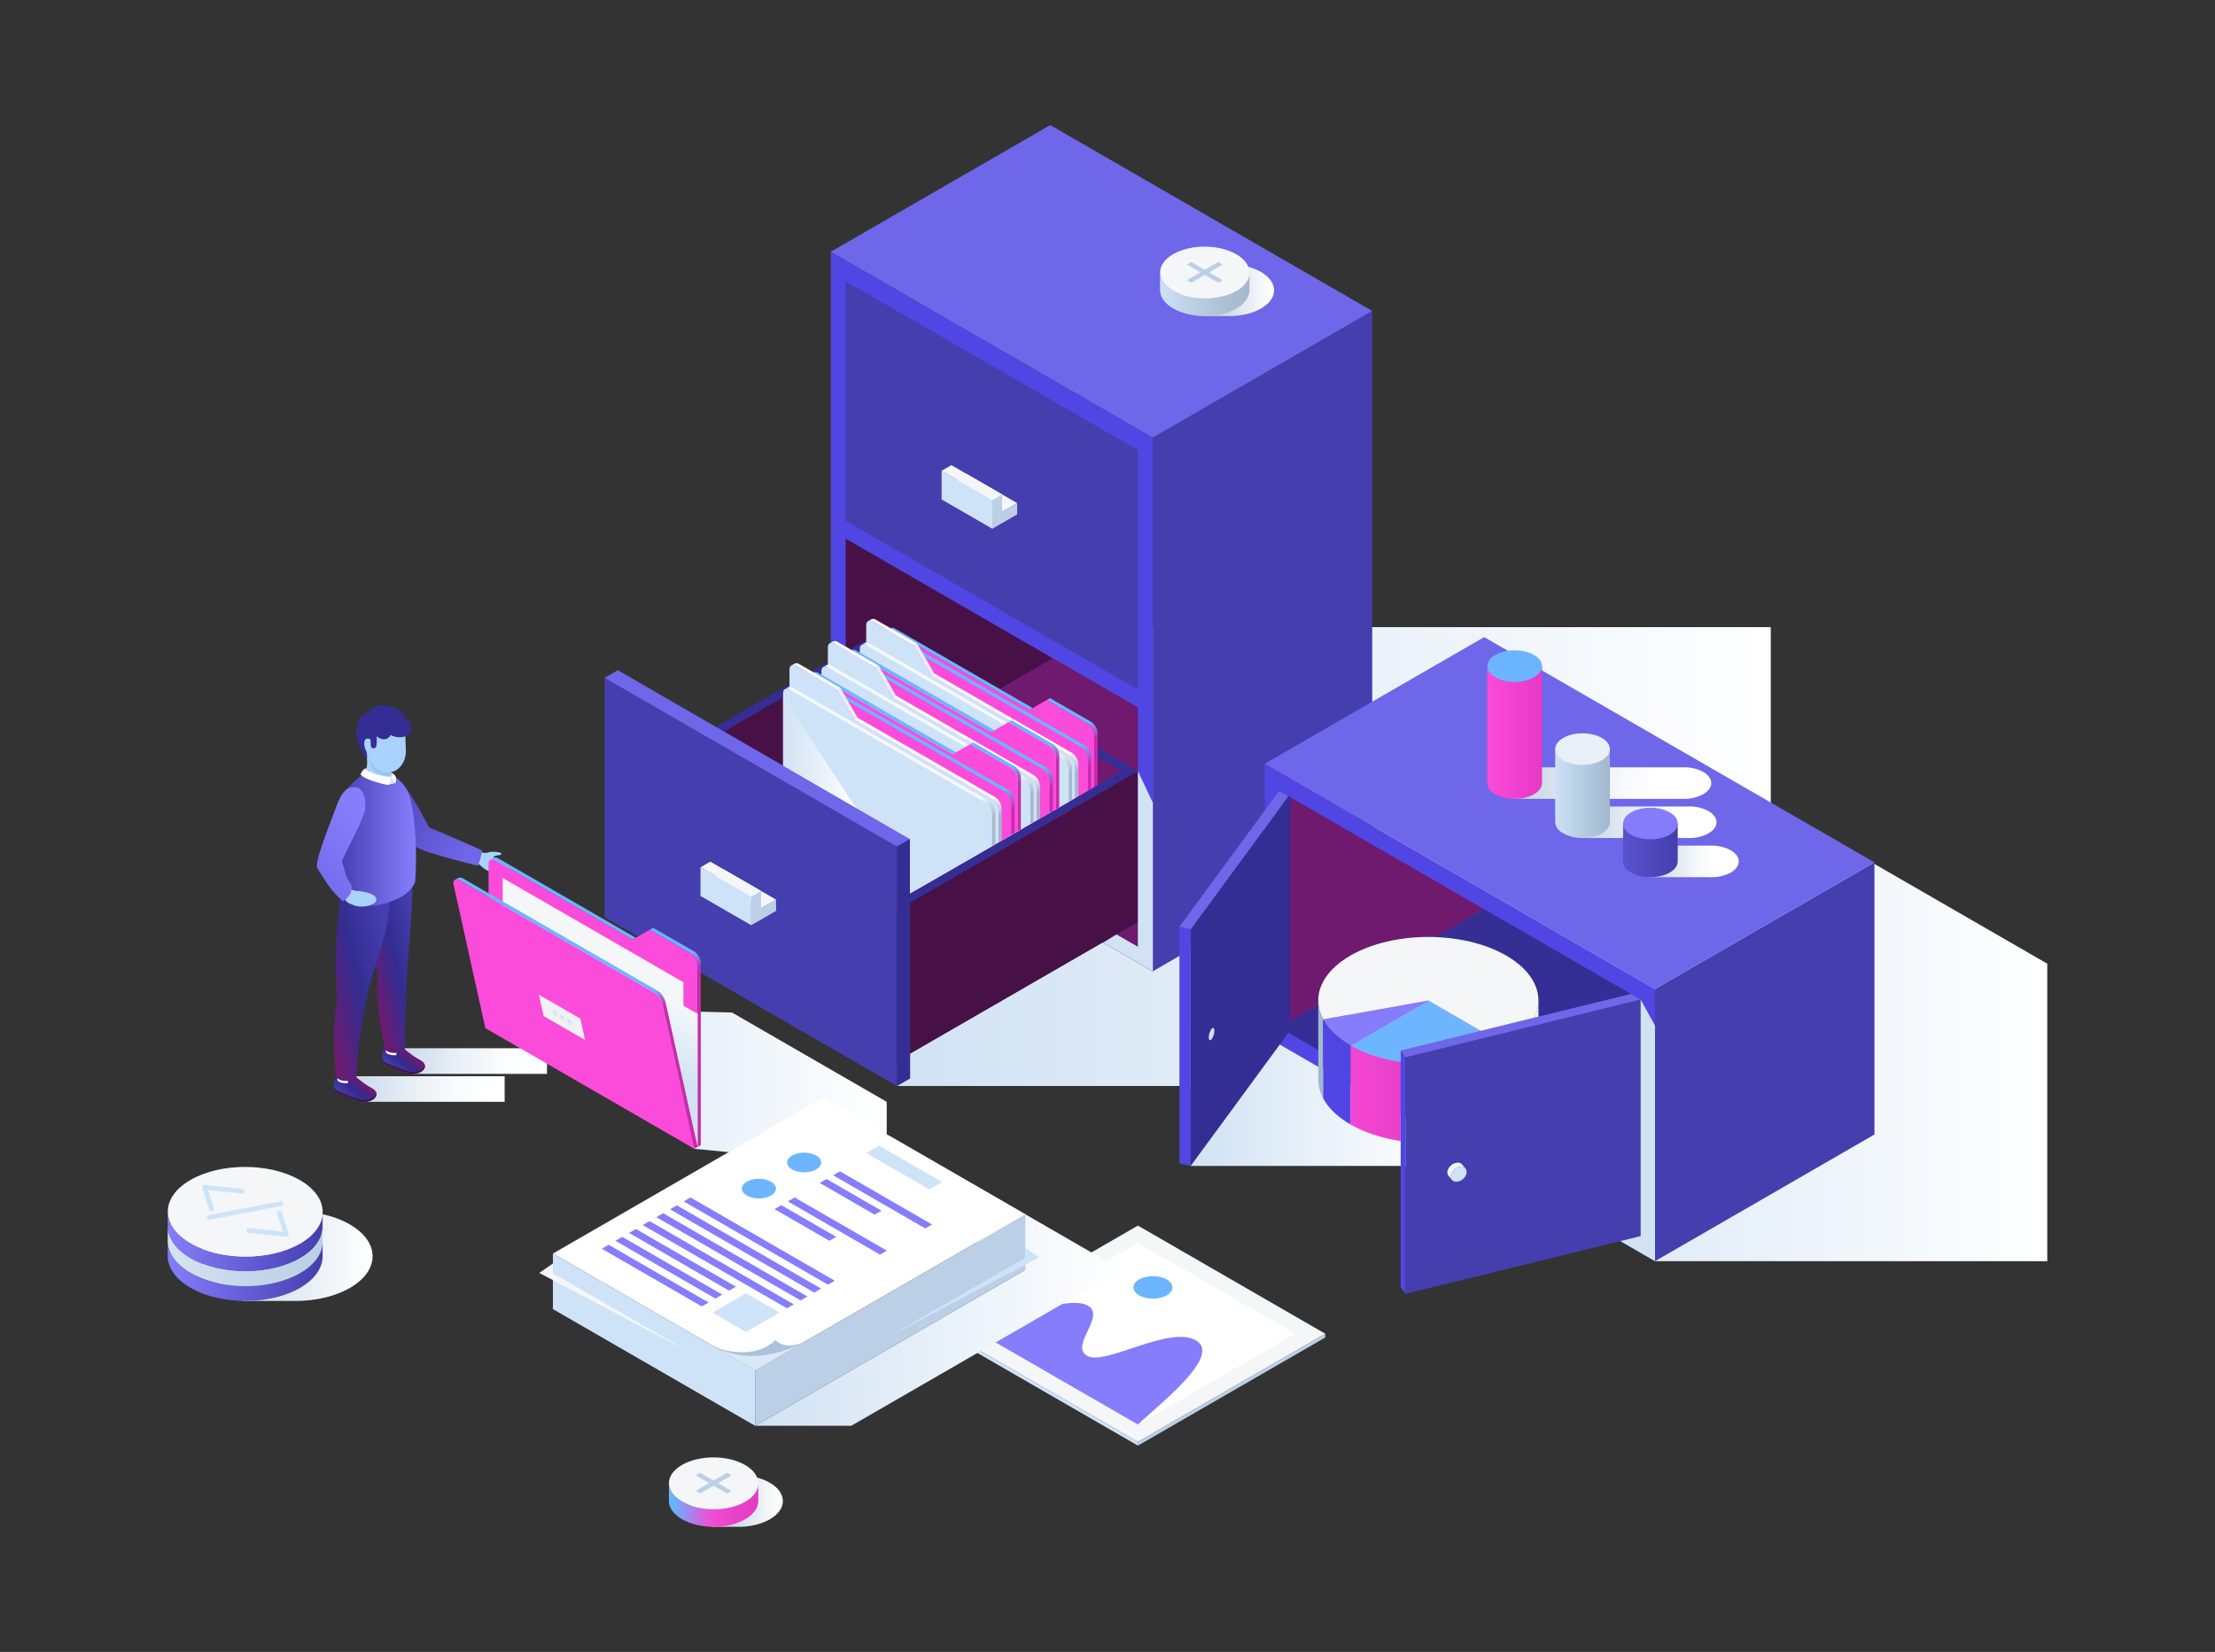 <?xml version="1.0"?>
<svg xmlns="http://www.w3.org/2000/svg" xmlns:xlink="http://www.w3.org/1999/xlink" viewBox="0 0 1746.415 1302.766" id="Businesspersonorganizingpapers">
  <rect x="0" y="0" width="1746.415" height="1302.766" fill="#333333" stroke="none"/>
  <defs>
    <linearGradient id="e" x1="707.091" x2="1396.166" y1="675.518" y2="675.518" gradientUnits="userSpaceOnUse">
      <stop offset="0" stop-color="#d1e2f3" class="stopColord1d7f3 svgShape"/>
      <stop offset="1" stop-color="#ffffff" class="stopColorffffff svgShape"/>
    </linearGradient>
    <linearGradient id="a" x1="570.12" x2="737.313" y1="942.56" y2="942.56" gradientTransform="scale(1 -1) rotate(-60 -609.753 -18.192)" gradientUnits="userSpaceOnUse">
      <stop offset=".194" stop-color="#6bb5ff" class="stopColorffc16b svgShape"/>
      <stop offset=".273" stop-color="#c82bab" class="stopColorc85a2b svgShape"/>
    </linearGradient>
    <linearGradient id="b" x1="736.373" x2="875.267" y1="475.661" y2="716.233" gradientUnits="userSpaceOnUse">
      <stop offset=".561" stop-color="#6bb5ff" class="stopColorffc16b svgShape"/>
      <stop offset=".62" stop-color="#c82bab" class="stopColorc85a2b svgShape"/>
    </linearGradient>
    <linearGradient id="c" x1="507.671" x2="737.312" y1="921.165" y2="921.165" gradientTransform="scale(1 -1) rotate(-60 -609.753 -18.192)" gradientUnits="userSpaceOnUse">
      <stop offset=".467" stop-color="#ffffff" class="stopColorffffff svgShape"/>
      <stop offset=".535" stop-color="#a5b8cc" class="stopColora5abcc svgShape"/>
    </linearGradient>
    <linearGradient id="d" x1="721.249" x2="860.144" y1="484.393" y2="724.964" gradientUnits="userSpaceOnUse">
      <stop offset=".545" stop-color="#f6f8fb" class="stopColorf6f6fb svgShape"/>
      <stop offset=".611" stop-color="#a5b8cc" class="stopColora5abcc svgShape"/>
    </linearGradient>
    <linearGradient id="l" x1="570.12" x2="737.312" y1="907.633" y2="907.633" xlink:href="#a"/>
    <linearGradient id="m" x1="706.126" x2="845.02" y1="493.125" y2="733.696" xlink:href="#b"/>
    <linearGradient id="n" x1="507.671" x2="737.312" y1="886.237" y2="886.237" xlink:href="#c"/>
    <linearGradient id="o" x1="691.002" x2="829.896" y1="501.856" y2="742.428" xlink:href="#d"/>
    <linearGradient id="p" x1="570.119" x2="737.311" y1="872.708" y2="872.708" xlink:href="#a"/>
    <linearGradient id="q" x1="675.88" x2="814.774" y1="510.586" y2="751.158" xlink:href="#b"/>
    <linearGradient id="r" x1="507.67" x2="737.311" y1="851.312" y2="851.312" xlink:href="#c"/>
    <linearGradient id="s" x1="660.757" x2="799.651" y1="519.318" y2="759.89" xlink:href="#d"/>
    <linearGradient id="t" x1="617.43" x2="674.95" y1="593.45" y2="593.45" xlink:href="#e"/>
    <linearGradient id="g" x1="696.588" x2="816.132" y1="836.774" y2="836.774" gradientTransform="translate(-384.853)" gradientUnits="userSpaceOnUse">
      <stop offset="0" stop-color="#c4d6e8" class="stopColorc4cae8 svgShape"/>
      <stop offset=".095" stop-color="#ceddec" class="stopColorced3ec svgShape"/>
      <stop offset=".409" stop-color="#e9eff6" class="stopColore9ebf6 svgShape"/>
      <stop offset=".687" stop-color="#f9fbfd" class="stopColorf9fafd svgShape"/>
      <stop offset=".899" stop-color="#ffffff" class="stopColorffffff svgShape"/>
    </linearGradient>
    <linearGradient id="f" x1="628.658" x2="640.569" y1="844.141" y2="829.966" gradientTransform="translate(-317.422)" gradientUnits="userSpaceOnUse">
      <stop offset="0" stop-color="#453eaf" class="stopColor423eaf svgShape"/>
      <stop offset=".488" stop-color="#312b8e" class="stopColor302b8e svgShape"/>
      <stop offset="1" stop-color="#6f196f" class="stopColor1f196f svgShape"/>
    </linearGradient>
    <linearGradient id="u" x1="624.007" x2="636.797" y1="840.045" y2="827.156" xlink:href="#f"/>
    <linearGradient id="v" x1="-19.434" x2="25.46" y1="751.947" y2="762.51" gradientTransform="matrix(-1 0 0 1 314.45 0)" gradientUnits="userSpaceOnUse">
      <stop offset="0" stop-color="#453eaf" class="stopColor423eaf svgShape"/>
      <stop offset=".5" stop-color="#332d91" class="stopColor322d91 svgShape"/>
      <stop offset="1" stop-color="#6f196f" class="stopColor20196f svgShape"/>
    </linearGradient>
    <linearGradient id="w" x1="680.892" x2="803.464" y1="858.839" y2="858.839" gradientTransform="translate(-405.584)" xlink:href="#g"/>
    <linearGradient id="x" x1="590.437" x2="602.346" y1="866.209" y2="852.037" xlink:href="#f"/>
    <linearGradient id="y" x1="585.779" x2="598.573" y1="862.115" y2="849.222" xlink:href="#f"/>
    <linearGradient id="z" x1=".606" x2="63.385" y1="769.507" y2="784.278" gradientTransform="matrix(-1 0 0 1 314.45 0)" gradientUnits="userSpaceOnUse">
      <stop offset="0" stop-color="#453eaf" class="stopColor423eaf svgShape"/>
      <stop offset=".5" stop-color="#332d91" class="stopColor322d91 svgShape"/>
      <stop offset="1" stop-color="#6f196f" class="stopColor1f196f svgShape"/>
    </linearGradient>
    <linearGradient id="A" x1="382.276" x2="433.524" y1="65.13" y2="146.848" gradientTransform="scale(-1 1) rotate(-84.848 334.676 779.182)" gradientUnits="userSpaceOnUse">
      <stop offset="0" stop-color="#6f67e9" class="stopColor6b67e9 svgShape"/>
      <stop offset="1" stop-color="#453eaf" class="stopColor423eaf svgShape"/>
    </linearGradient>
    <linearGradient id="B" x1="-199.635" x2="-259.856" y1="660.88" y2="660.88" gradientTransform="matrix(-1 0 0 1 68.148 0)" gradientUnits="userSpaceOnUse">
      <stop offset="0" stop-color="#453eaf" class="stopColor423eaf svgShape"/>
      <stop offset=".628" stop-color="#7068e2" class="stopColor6b68e2 svgShape"/>
      <stop offset="1" stop-color="#857dfb" class="stopColor807dfb svgShape"/>
    </linearGradient>
    <linearGradient id="C" x1="668.764" x2="724.295" y1="654.989" y2="695.438" gradientTransform="matrix(-1 0 0 1 956.718 0)" gradientUnits="userSpaceOnUse">
      <stop offset="0" stop-color="#857dfb" class="stopColor807dfb svgShape"/>
      <stop offset="1" stop-color="#6f67e9" class="stopColor6b67e9 svgShape"/>
    </linearGradient>
    <linearGradient id="D" x1="396.355" x2="699.117" y1="857.395" y2="857.395" xlink:href="#e"/>
    <linearGradient id="E" x1="570.551" x2="737.743" y1="581.005" y2="581.005" xlink:href="#a"/>
    <linearGradient id="F" x1="531.007" x2="561.18" y1="850.897" y2="782.92" xlink:href="#e"/>
    <linearGradient id="G" x1="459.637" x2="737.743" y1="530.764" y2="530.764" gradientTransform="scale(1 -1) rotate(-60 -609.753 -18.192)" gradientUnits="userSpaceOnUse">
      <stop offset=".554" stop-color="#6bb5ff" class="stopColorffc16b svgShape"/>
      <stop offset=".608" stop-color="#c82bab" class="stopColorc85a2b svgShape"/>
    </linearGradient>
    <linearGradient id="H" x1="595.364" x2="884.242" y1="1010.282" y2="1010.282" xlink:href="#e"/>
    <linearGradient id="h" x1="67.49" x2="142.063" y1="1183.725" y2="1183.725" gradientTransform="translate(475.166)" gradientUnits="userSpaceOnUse">
      <stop offset=".427" stop-color="#c4d4e4" class="stopColorc4c9e4 svgShape"/>
      <stop offset=".577" stop-color="#d7e2ed" class="stopColord7daed svgShape"/>
      <stop offset=".846" stop-color="#f4f6f8" class="stopColorf4f5fa svgShape"/>
      <stop offset="1" stop-color="#ffffff" class="stopColorffffff svgShape"/>
    </linearGradient>
    <linearGradient id="I" x1="52.214" x2="122.7" y1="1186.884" y2="1186.884" gradientTransform="translate(475.166)" gradientUnits="userSpaceOnUse">
      <stop offset="0" stop-color="#6bb5ff" class="stopColorffc16b svgShape"/>
      <stop offset=".051" stop-color="#68b2fd" class="stopColorfdbc68 svgShape"/>
      <stop offset=".469" stop-color="#f04ed3" class="stopColorf0934e svgShape"/>
      <stop offset=".799" stop-color="#e83fc9" class="stopColore87a3f svgShape"/>
      <stop offset="1" stop-color="#e539c6" class="stopColore57139 svgShape"/>
    </linearGradient>
    <linearGradient id="J" x1="454.756" x2="529.33" y1="228.872" y2="228.872" xlink:href="#h"/>
    <linearGradient id="K" x1="439.48" x2="509.966" y1="232.031" y2="232.031" gradientTransform="translate(475.166)" gradientUnits="userSpaceOnUse">
      <stop offset="0" stop-color="#cee3f8" class="stopColorced3f8 svgShape"/>
      <stop offset=".173" stop-color="#c5d9ee" class="stopColorc5caee svgShape"/>
      <stop offset=".687" stop-color="#aec1d5" class="stopColoraeb3d5 svgShape"/>
      <stop offset="1" stop-color="#a5b8cc" class="stopColora5abcc svgShape"/>
    </linearGradient>
    <linearGradient id="L" x1="159.167" x2="293.774" y1="990.619" y2="990.619" gradientUnits="userSpaceOnUse">
      <stop offset="0" stop-color="#c2d4e6" class="stopColorc2c8e6 svgShape"/>
      <stop offset="1" stop-color="#ffffff" class="stopColorffffff svgShape"/>
    </linearGradient>
    <linearGradient id="i" x1="132.249" x2="254.414" y1="979.059" y2="979.059" gradientUnits="userSpaceOnUse">
      <stop offset="0" stop-color="#857dfb" class="stopColor807dfb svgShape"/>
      <stop offset="1" stop-color="#453eaf" class="stopColor423eaf svgShape"/>
    </linearGradient>
    <linearGradient id="M" x1="132.249" x2="254.414" y1="990.722" y2="990.722" gradientUnits="userSpaceOnUse">
      <stop offset="0" stop-color="#d6e3f1" class="stopColord6ddf1 svgShape"/>
      <stop offset=".551" stop-color="#c4d6e9" class="stopColorc4cbe9 svgShape"/>
      <stop offset="1" stop-color="#bbd0e5" class="stopColorbbc2e5 svgShape"/>
    </linearGradient>
    <linearGradient id="N" x1="132.249" x2="254.414" y1="1002.383" y2="1002.383" xlink:href="#i"/>
    <linearGradient id="O" x1="1133.458" x2="1614.166" y1="788.482" y2="788.482" xlink:href="#e"/>
    <linearGradient id="P" x1="938.797" x2="1133.458" y1="864.173" y2="864.173" xlink:href="#e"/>
    <linearGradient id="R" x1="775.631" x2="861.83" y1="67.945" y2="218.24" gradientTransform="rotate(120.001 769.745 582.612)" gradientUnits="userSpaceOnUse">
      <stop offset="0" stop-color="#c82bab" class="stopColorc85a2b svgShape"/>
      <stop offset="1" stop-color="#fb4bdb" class="stopColorfb944b svgShape"/>
    </linearGradient>
    <linearGradient id="S" x1="769.746" x2="854.809" y1="71.298" y2="219.615" gradientTransform="rotate(120.001 769.745 582.612)" gradientUnits="userSpaceOnUse">
      <stop offset="0" stop-color="#f6f8fb" class="stopColorf6f6fb svgShape"/>
      <stop offset="1" stop-color="#bbd0e6" class="stopColorbbc0e6 svgShape"/>
    </linearGradient>
    <linearGradient id="j" x1="1419.238" x2="1490.138" y1="679.34" y2="679.34" gradientTransform="translate(-119.23)" gradientUnits="userSpaceOnUse">
      <stop offset="0" stop-color="#c2d2e3" class="stopColorc2c7e3 svgShape"/>
      <stop offset=".253" stop-color="#dde6ef" class="stopColordde0ef svgShape"/>
      <stop offset=".543" stop-color="#f6f8fb" class="stopColorf6f7fb svgShape"/>
      <stop offset=".719" stop-color="#ffffff" class="stopColorffffff svgShape"/>
    </linearGradient>
    <linearGradient id="T" x1="1405.488" x2="1561.701" y1="617.559" y2="617.559" gradientTransform="translate(-212.492)" xlink:href="#j"/>
    <linearGradient id="U" x1="1412.363" x2="1519.236" y1="648.448" y2="648.448" gradientTransform="translate(-165.861)" xlink:href="#j"/>
    <linearGradient id="V" x1="344.423" x2="387.504" y1="577.65" y2="577.65" gradientTransform="matrix(-1 0 0 1 1560.213 0)" gradientUnits="userSpaceOnUse">
      <stop offset="0" stop-color="#e539c6" class="stopColore57139 svgShape"/>
      <stop offset="1" stop-color="#fb4bdb" class="stopColorfb944b svgShape"/>
    </linearGradient>
    <linearGradient id="W" x1="290.917" x2="334.002" y1="625.818" y2="625.818" gradientTransform="matrix(-1 0 0 1 1560.213 0)" gradientUnits="userSpaceOnUse">
      <stop offset="0" stop-color="#a1b7ce" class="stopColora1a7ce svgShape"/>
      <stop offset="1" stop-color="#cce1f6" class="stopColorccd1f6 svgShape"/>
    </linearGradient>
    <linearGradient id="X" x1="237.413" x2="280.496" y1="670.615" y2="670.615" gradientTransform="matrix(-1 0 0 1 1560.213 0)" gradientUnits="userSpaceOnUse">
      <stop offset="0" stop-color="#453eaf" class="stopColor423eaf svgShape"/>
      <stop offset="1" stop-color="#5a52cc" class="stopColor5652cc svgShape"/>
    </linearGradient>
    <clipPath id="k">
      <path fill="none" d="M884.574 608.078 717.52 704.527V661.59l-146.782-84.745V416.976h313.836v191.102z"/>
    </clipPath>
    <clipPath id="Q">
      <path fill="none" d="m1017.418 628.839 268.494 155.015-181.554 44.593v186.585L938.797 919.5V732.915l77.022-104.999 1.599.923z"/>
    </clipPath>
  </defs>
  <g style="isolation:isolate" fill="#010001" class="color000000 svgShape">
    <g fill="#010001" class="color000000 svgShape">
      <g data-name="Cylinder graph" fill="#010001" class="color000000 svgShape">
        <path fill="#f4f6f8" d="m897.192 1137.121-147.723-85.287 147.721-85.286 147.722 85.286-147.72 85.287z" class="colorf6f6fb svgShape"/>
        <path fill="#bbd0e6" d="m897.19 1140.08.001-2.96 147.721-85.286-.001 2.958-147.721 85.288z" class="colorbbc0e6 svgShape"/>
        <path fill="#cee3f8" d="m897.19 1140.08-.001-2.96-147.721-85.286.002 2.958 147.72 85.288z" class="colorced3f8 svgShape"/>
        <path fill="#ffffff" d="m897.19 1123.442-124.027-71.608 124.027-71.605 124.027 71.607-124.027 71.606z" class="colorffffff svgShape"/>
        <path fill="#6bb5ff" d="M898.17 1009.018c6.004-3.466 15.733-3.466 21.736 0 6.003 3.464 6.004 9.084 0 12.55-6.003 3.464-15.732 3.464-21.735-.002-6.003-3.464-6.004-9.084-.001-12.548Z" class="colorffc16b svgShape"/>
        <path fill="#857dfb" d="M897.19 1123.442c15.05-14.563 66.923-54.168 45.79-66.369-21.134-12.202-71.727 20.335-85.816 12.201-14.089-8.134 15.05-31.242.64-39.562-14.409-8.319-61.538 8.784-84.64 22.122l124.026 71.608Z" class="color807dfb svgShape"/>
        <path style="mix-blend-mode:multiply" fill="url(#e)" d="M1396.166 765.987V494.581H908.92v271.406l-39.479-22.793-151.922 87.711v19.529l-10.428 6.021h327.089l10.428-6.021-44.887-25.916 101.379-58.531h295.066z"/>
        <path fill="#5046e4" d="m908.92 765.987-253.866-146.57V198.541L908.92 345.11v420.877z" class="color5652cc svgShape"/>
        <path fill="#453eaf" d="m908.92 765.987 173.01-99.887V245.223L908.92 345.11v420.877z" class="color423eaf svgShape"/>
        <path fill="#6f67e9" d="m908.92 345.11 173.01-99.887-253.866-146.57-173.01 99.888L908.92 345.11z" class="color6b67e9 svgShape"/>
        <path fill="#453eaf" d="M897.19 543.752 666.784 410.726V221.882L897.19 354.907v188.845z" class="color423eaf svgShape"/>
        <path fill="#f4f6f8" d="m750.109 380.536 40.001 23.094 11.877-6.857-40-23.094-11.878 6.857z" class="colorf6f6fb svgShape"/>
        <path fill="#bbd0e6" d="M790.11 403.63v-13.715l-7.706 4.449v22.612l19.583-11.306v-8.897l-11.877 6.857z" class="colorbbc0e6 svgShape"/>
        <path fill="#cee3f8" d="m742.404 393.882 40 23.094v-22.612l-40-23.094v22.612z" class="colorced3f8 svgShape"/>
        <path fill="#f4f6f8" d="m742.404 371.27 40 23.094 7.706-4.449-40.001-23.094-7.705 4.449z" class="colorf6f6fb svgShape"/>
        <path fill="#471147" d="M666.784 424.832v188.844l163.544-94.422-163.544-94.422z" class="color131147 svgShape"/>
        <path fill="#6f196f" d="M666.784 613.676 897.19 746.701V557.857l-66.862-38.603-163.544 94.422z" class="color20196f svgShape"/>
        <path fill="#6f196f" d="M884.574 727.172 700.608 620.959V501.865l183.966 106.213v119.094z" class="color20196f svgShape"/>
        <path fill="#342e94" d="M694.3 837.028 510.333 730.814l190.275-109.855 183.966 106.213L694.3 837.028z" class="color362e94 svgShape"/>
        <path fill="#471147" d="M700.608 840.669 897.19 727.172V608.078L700.608 721.575v119.094z" class="color131147 svgShape"/>
        <path fill="#6f196f" d="m694.3 837.028 6.308 3.641V721.575l-6.308-3.642v119.095z" class="color20196f svgShape"/>
        <path fill="#342e94" d="m897.19 608.078-6.308-3.642L694.3 717.933l6.308 3.642L897.19 608.078z" class="color362e94 svgShape"/>
        <path fill="#471147" d="m510.333 730.814 190.275-109.855V501.865L510.333 611.72v119.094z" class="color131147 svgShape"/>
        <path fill="#6f196f" d="m504.025 727.172 6.308 3.642V611.72l-6.308-3.642v119.094z" class="color20196f svgShape"/>
        <path fill="#342e94" d="m706.916 498.223-6.308-3.642-196.583 113.497 6.308 3.642 196.583-113.497z" class="color362e94 svgShape"/>
        <path fill="#342e94" d="m700.608 501.865 6.308-3.642 183.966 106.213-6.308 3.642-183.966-106.213z" class="color362e94 svgShape"/>
        <path fill="#453eaf" d="M707.091 856.455 476.684 723.43V534.585l230.407 133.026v188.844z" class="color423eaf svgShape"/>
        <path fill="#342e94" d="m707.091 856.455 10.429-6.021V661.59l-10.429 6.021v188.844z" class="color362e94 svgShape"/>
        <path fill="#6f67e9" d="m707.091 667.611 10.429-6.021-230.407-133.026-10.429 6.021 230.407 133.026z" class="color6b67e9 svgShape"/>
        <path fill="#f4f6f8" d="m560.01 693.24 40 23.094 11.878-6.858-40-23.094-11.878 6.858z" class="colorf6f6fb svgShape"/>
        <path fill="#bbd0e6" d="M600.01 716.334v-13.715l-7.705 4.448v22.613l19.583-11.307v-8.897l-11.878 6.858z" class="colorbbc0e6 svgShape"/>
        <path fill="#cee3f8" d="m552.305 706.586 40 23.094v-22.613l-40-23.094v22.613z" class="colorced3f8 svgShape"/>
        <path fill="#f4f6f8" d="m552.305 683.973 40 23.094 7.705-4.448-40-23.094-7.705 4.448z" class="colorf6f6fb svgShape"/>
        <path d="m897.19 608.078 11.73 24.9v133.009l-39.087-22.522 10.445-6.528 16.912 9.764V608.078z" style="mix-blend-mode:multiply" fill="#d1e2f3" class="colord1d7f3 svgShape"/>
        <g clip-path="url(#k)" fill="#010001" class="color000000 svgShape">
          <path fill="#fb4bdb" d="m825.337 552.006 32.4 18.705a11.397 11.397 0 0 1 5.153 8.924l-.002 143.744-164.8-95.144V500.22c.001-3.282 2.308-4.615 5.151-2.974l108.473 62.627Z" class="colorfb944b svgShape"/>
          <path fill="#6bb5ff" d="m811.712 559.873-108.473-62.627a3.735 3.735 0 0 0-3.406-.447l-.017-.032 2.36-1.363.003.005a3.637 3.637 0 0 1 3.58.382l108.472 62.627Z" class="colorffc16b svgShape"/>
          <path fill="url(#a)" d="m862.888 723.379.002-143.744a11.397 11.397 0 0 0-5.153-8.924l-32.4-18.705 2.522-1.455 32.4 18.704a11.392 11.392 0 0 1 5.152 8.923l-.003 143.747Z"/>
          <path fill="#fb4bdb" d="m820.296 570.65 32.4 18.706a11.397 11.397 0 0 1 5.153 8.923l-.002 128.01-164.8-95.143V503.131c0-3.282 2.307-4.614 5.15-2.974l108.474 62.627Z" class="colorfb944b svgShape"/>
          <path fill="url(#b)" d="m855.217 587.9-46.025-26.571h-.002l-108.472-62.627a3.637 3.637 0 0 0-3.58-.381l-.003-.006-2.36 1.363.017.032a3.734 3.734 0 0 1 3.406.447l108.473 62.627 46.025 26.572a11.397 11.397 0 0 1 5.153 8.923l-.002 128.01 2.52-1.453.003-128.014a11.39 11.39 0 0 0-5.153-8.923Z"/>
          <path fill="#a50b89" d="m862.888 723.379.002-2.91-2.524 1.457v2.91l2.522-1.457z" class="colorc85a2b svgShape"/>
          <path fill="#6bb5ff" d="m860.367 719.014.003 2.91 2.52-1.455-2.523-1.455z" class="colorffc16b svgShape"/>
          <path fill="#cee3f8" d="m720.519 508.948-32.4-18.706c-2.845-1.642-5.15-.31-5.153 2.974V634.05l164.8 95.151.002-125.104a11.397 11.397 0 0 0-5.151-8.922l-108.473-62.626Z" class="colorced3f8 svgShape"/>
          <path fill="#ffffff" d="m720.519 508.948-32.4-18.706a3.734 3.734 0 0 0-3.406-.447l-.017-.032 2.36-1.363.003.005a3.636 3.636 0 0 1 3.58.382l32.4 18.707Z" class="colorffffff svgShape"/>
          <path fill="url(#c)" d="m847.765 732.11.003-128.013a11.397 11.397 0 0 0-5.152-8.923l-108.472-62.625 2.521-1.455 108.471 62.623a11.39 11.39 0 0 1 5.153 8.923l-.005 128.017Z"/>
          <path fill="#cee3f8" d="m805.172 579.382 32.4 18.705a11.395 11.395 0 0 1 5.153 8.924l-.002 128.01-164.8-95.143V511.863c.001-3.282 2.308-4.615 5.151-2.974l108.473 62.627Z" class="colorced3f8 svgShape"/>
          <path fill="url(#d)" d="m840.093 596.63-46.025-26.57h-.002l-108.471-62.626a3.636 3.636 0 0 0-3.58-.382l-.004-.005-2.36 1.363.017.032a3.734 3.734 0 0 1 3.406.447l108.473 62.627 46.025 26.571a11.397 11.397 0 0 1 5.153 8.924l-.002 128.01 2.52-1.453.003-128.014a11.391 11.391 0 0 0-5.153-8.923Z"/>
          <path fill="#a5b8cc" d="m847.765 732.11.001-2.909-2.523 1.457v2.91l2.522-1.458z" class="colora5abcc svgShape"/>
          <path fill="#f4f6f8" d="m845.243 727.746.003 2.91 2.52-1.455-2.523-1.455z" class="colorf6f6fb svgShape"/>
          <path fill="#e8eff7" d="M727.137 506.395h2.91v27.252h-2.91z" transform="rotate(-30 728.592 520.021)" class="colore8ecf7 svgShape"/>
          <path fill="#fb4bdb" d="m795.09 569.47 32.4 18.705a11.397 11.397 0 0 1 5.153 8.923l-.002 143.744-164.8-95.144V517.683c.001-3.282 2.308-4.614 5.151-2.974l108.473 62.627Z" class="colorfb944b svgShape"/>
          <path fill="#6bb5ff" d="M781.465 577.336 672.992 514.71a3.734 3.734 0 0 0-3.406-.447l-.017-.031 2.36-1.363.003.005a3.636 3.636 0 0 1 3.58.382l108.472 62.627Z" class="colorffc16b svgShape"/>
          <path fill="url(#l)" d="m832.64 740.842.003-143.744a11.397 11.397 0 0 0-5.153-8.923l-32.4-18.706 2.521-1.455 32.4 18.704a11.391 11.391 0 0 1 5.153 8.924l-.004 143.746Z"/>
          <path fill="#fb4bdb" d="m790.049 588.114 32.4 18.705a11.395 11.395 0 0 1 5.152 8.924l-.001 128.01-164.8-95.144V520.595c0-3.283 2.307-4.615 5.15-2.975l108.473 62.628Z" class="colorfb944b svgShape"/>
          <path fill="url(#m)" d="m824.97 605.363-46.026-26.57h-.002l-108.47-62.627a3.636 3.636 0 0 0-3.581-.382l-.003-.005-2.36 1.363.017.031a3.734 3.734 0 0 1 3.406.447l108.472 62.628 46.026 26.571a11.398 11.398 0 0 1 5.152 8.924l-.001 128.01 2.519-1.454.003-128.013a11.391 11.391 0 0 0-5.152-8.923Z"/>
          <path fill="#a50b89" d="m832.641 740.842.002-2.909-2.524 1.457v2.909l2.522-1.457z" class="colorc85a2b svgShape"/>
          <path fill="#6bb5ff" d="m830.12 736.477.003 2.91 2.52-1.454-2.523-1.456z" class="colorffc16b svgShape"/>
          <path fill="#cee3f8" d="m690.272 526.412-32.4-18.707c-2.845-1.641-5.151-.309-5.153 2.974v140.835l164.8 95.15.002-125.103a11.396 11.396 0 0 0-5.151-8.923l-108.473-62.626Z" class="colorced3f8 svgShape"/>
          <path fill="#ffffff" d="m690.272 526.412-32.4-18.707a3.734 3.734 0 0 0-3.406-.447l-.018-.031 2.36-1.363.004.005a3.636 3.636 0 0 1 3.58.382l32.4 18.706Z" class="colorffffff svgShape"/>
          <path fill="url(#n)" d="m817.517 749.574.004-128.013a11.396 11.396 0 0 0-5.153-8.924l-108.47-62.625 2.52-1.455 108.471 62.624a11.391 11.391 0 0 1 5.153 8.923l-.005 128.016Z"/>
          <path fill="#cee3f8" d="m774.925 596.846 32.4 18.705a11.396 11.396 0 0 1 5.152 8.923l-.001 128.011-164.8-95.144V529.326c.001-3.282 2.308-4.614 5.151-2.974L761.3 588.98Z" class="colorced3f8 svgShape"/>
          <path fill="url(#o)" d="m809.846 614.094-46.025-26.57h-.003l-108.47-62.626a3.636 3.636 0 0 0-3.58-.382l-.004-.005-2.36 1.363.017.031a3.734 3.734 0 0 1 3.406.447L761.3 588.98l46.026 26.572a11.397 11.397 0 0 1 5.153 8.924l-.002 128.01 2.52-1.454.003-128.013a11.391 11.391 0 0 0-5.153-8.924Z"/>
          <path fill="#a5b8cc" d="m817.517 749.574.002-2.909-2.524 1.457v2.909l2.522-1.457z" class="colora5abcc svgShape"/>
          <path fill="#f4f6f8" d="m814.996 745.209.003 2.91 2.52-1.454-2.523-1.456z" class="colorf6f6fb svgShape"/>
          <path fill="#e8eff7" d="M696.889 523.859h2.91v27.252h-2.91z" transform="rotate(-30.004 698.345 537.485)" class="colore8ecf7 svgShape"/>
          <path fill="#fb4bdb" d="m764.844 586.931 32.4 18.705a11.397 11.397 0 0 1 5.153 8.924l-.002 143.744-164.8-95.144V535.145c.001-3.282 2.308-4.615 5.151-2.974l108.473 62.627Z" class="colorfb944b svgShape"/>
          <path fill="#6bb5ff" d="m751.22 594.798-108.474-62.627a3.734 3.734 0 0 0-3.405-.447l-.018-.032 2.36-1.363.003.006a3.636 3.636 0 0 1 3.58.381l108.472 62.627Z" class="colorffc16b svgShape"/>
          <path fill="url(#p)" d="m802.395 758.304.002-143.744a11.397 11.397 0 0 0-5.152-8.924l-32.4-18.705 2.52-1.455 32.4 18.704a11.39 11.39 0 0 1 5.153 8.923l-.003 143.747Z"/>
          <path fill="#fb4bdb" d="m759.803 605.575 32.4 18.706a11.396 11.396 0 0 1 5.152 8.923l-.001 128.01-164.8-95.143V538.056c.001-3.282 2.308-4.614 5.151-2.974l108.472 62.627Z" class="colorfb944b svgShape"/>
          <path fill="url(#q)" d="m794.724 622.824-46.025-26.57h-.003l-108.47-62.627a3.636 3.636 0 0 0-3.58-.381l-.004-.006-2.36 1.363.017.032a3.734 3.734 0 0 1 3.406.447l108.472 62.627 46.026 26.572a11.397 11.397 0 0 1 5.153 8.923l-.002 128.01 2.52-1.453.003-128.014a11.391 11.391 0 0 0-5.153-8.923Z"/>
          <path fill="#a50b89" d="m802.395 758.304.002-2.91-2.524 1.457v2.91l2.522-1.457z" class="colorc85a2b svgShape"/>
          <path fill="#6bb5ff" d="m799.874 753.939.003 2.91 2.52-1.455-2.523-1.455z" class="colorffc16b svgShape"/>
          <path fill="#cee3f8" d="m660.026 543.874-32.4-18.707c-2.845-1.642-5.15-.31-5.153 2.974v140.834l164.8 95.151.002-125.104a11.396 11.396 0 0 0-5.151-8.922L673.65 567.474Z" class="colorced3f8 svgShape"/>
          <path fill="#ffffff" d="m660.026 543.874-32.4-18.707a3.734 3.734 0 0 0-3.406-.447l-.017-.032 2.36-1.363.003.006a3.636 3.636 0 0 1 3.58.381l32.4 18.707Z" class="colorffffff svgShape"/>
          <path fill="url(#r)" d="m787.272 767.035.003-128.013a11.396 11.396 0 0 0-5.152-8.923L673.65 567.474l2.521-1.455 108.472 62.623a11.391 11.391 0 0 1 5.152 8.923l-.005 128.017Z"/>
          <path fill="#cee3f8" d="m744.68 614.307 32.4 18.706a11.397 11.397 0 0 1 5.152 8.923l-.002 128.01-164.8-95.143V546.788c.002-3.282 2.308-4.615 5.152-2.974l108.472 62.627Z" class="colorced3f8 svgShape"/>
          <path fill="url(#s)" d="m779.6 631.556-46.025-26.57h-.002l-108.471-62.627a3.636 3.636 0 0 0-3.58-.381l-.004-.006-2.36 1.363.017.032a3.735 3.735 0 0 1 3.406.447l108.473 62.627 46.025 26.571a11.397 11.397 0 0 1 5.153 8.924l-.002 128.01 2.52-1.453.003-128.014a11.391 11.391 0 0 0-5.153-8.923Z"/>
          <path fill="#a5b8cc" d="m787.272 767.035.001-2.909-2.523 1.457v2.91l2.522-1.458z" class="colora5abcc svgShape"/>
          <path fill="#f4f6f8" d="m784.75 762.671.004 2.91 2.519-1.455-2.523-1.455z" class="colorf6f6fb svgShape"/>
          <path fill="#e8eff7" d="M666.644 541.321h2.91v27.252h-2.91z" transform="rotate(-30.004 668.099 554.946)" class="colore8ecf7 svgShape"/>
        </g>
        <path style="mix-blend-mode:multiply" fill="url(#t)" d="m617.43 549.888 57.52 87.124-57.52-33.209v-53.915z"/>
        <path style="mix-blend-mode:multiply" fill="url(#g)" d="M431.279 826.676H311.734l14.66 20.196h104.885v-20.196z"/>
        <path fill="url(#f)" d="M305.995 825.57c-4.431.72-5.712 7.85-3.5 12.335 1.373 1.533 4.847 2.977 4.847 2.977s13.98 5.74 17.124 5.99c3.146.257 10.127-.928 10.694-6.292-.53-3.287-3.29-4.187-6.675-6.197-4.412-2.61-8.189-6.416-11.743-8.165-2.924-1.432-10.747-.648-10.747-.648Z"/>
        <path fill="#471047" d="M324.369 845.43c-3.237-.253-17.625-6.15-17.625-6.15a18.648 18.648 0 0 1-4.834-2.935 10.93 10.93 0 0 0 .585 1.56c1.373 1.533 4.847 2.977 4.847 2.977s13.98 5.74 17.124 5.99c3.146.257 10.127-.928 10.694-6.292-.017-.106-.058-.213-.078-.33-1.486 4.422-7.755 5.427-10.713 5.18Z" class="color121047 svgShape"/>
        <path fill="#ffffff" d="M315.516 820.83c-2.156.354-9.45 3.525-9.45 3.525a4.24 4.24 0 0 1-.357 2.07c-.052.095-.113.2-.17.298-1.32 1.291-2.722 3.563 1.338 4.836 7.866 2.473 14.579-2.803 11.479-4.584-2.081-1.19-2.566-4.468-2.84-6.144Z" class="colorffffff svgShape"/>
        <path fill="url(#u)" d="M319.695 828.04c-.59-.786-1.95-2.86-4.354-1.153-2.51 1.803-3.076 3.95-2.783 5.742.294 1.796 5.47.465 5.669.198.194-.269 1.468-4.786 1.468-4.786Z"/>
        <path fill="url(#v)" d="M325.126 690.694c.352 29.743-2.573 49.873-4.028 76.258-1.485 26.937-1.74 40.083-1.995 60.333-3.89 4.81-13.752 3.602-15.832-.114-2.572-18.388-7.742-36.305-5.452-57.642-5.86-29.006-13.897-59.21-11.406-79.956 5.85 1.856 32.856-.739 38.713 1.121Z"/>
        <path style="mix-blend-mode:multiply" fill="url(#w)" d="M397.88 848.74H275.308l12.68 20.199H397.88V848.74z"/>
        <path fill="url(#x)" d="M267.772 847.638c-4.43.717-5.707 7.854-3.495 12.339 1.37 1.525 4.843 2.978 4.843 2.978s13.978 5.735 17.119 5.984c3.15.258 10.13-.924 10.703-6.286-.54-3.29-3.295-4.188-6.687-6.202-4.404-2.613-8.183-6.417-11.74-8.161-2.918-1.434-10.743-.652-10.743-.652Z"/>
        <path fill="#471047" d="M286.144 867.502c-3.233-.26-17.621-6.152-17.621-6.152a18.54 18.54 0 0 1-4.831-2.938 10.496 10.496 0 0 0 .585 1.565c1.37 1.525 4.843 2.978 4.843 2.978s13.978 5.735 17.119 5.984c3.15.258 10.13-.924 10.703-6.286-.02-.118-.062-.216-.086-.337-1.484 4.428-7.751 5.428-10.712 5.186Z" class="color121047 svgShape"/>
        <path fill="#ffffff" d="M277.298 842.895c-2.164.35-9.455 3.53-9.455 3.53a4.199 4.199 0 0 1-.358 2.068c-.053.1-.107.198-.163.3-1.321 1.283-2.727 3.555 1.33 4.838 7.866 2.47 14.578-2.809 11.48-4.591-2.076-1.186-2.563-4.464-2.834-6.145Z" class="colorffffff svgShape"/>
        <path fill="url(#y)" d="M281.473 850.105c-.59-.778-1.95-2.858-4.353-1.15-2.514 1.798-3.082 3.947-2.79 5.744.301 1.79 5.476.466 5.673.193.193-.26 1.47-4.787 1.47-4.787Z"/>
        <path fill="url(#z)" d="M307.17 707.537c.351 29.737-13.78 55.247-17.93 78.943-4.647 26.577-8.102 42.622-8.36 62.87-3.891 4.82-13.756 3.607-15.836-.113-2.567-18.386-2.67-47.557.925-60.18-3.165-33.09-.002-61.9 2.49-82.647 5.846 1.856 32.855-.736 38.71 1.127Z"/>
        <path fill="#a9d2fc" d="M378.332 671.574a9.01 9.01 0 0 0 7.086.558c2.252-.838 9.024-.319 9.778.928 1.212 2.003-6.151.805-5.933 3.234.22 2.426 14.555 5.502 12.53 10.016-1.98 4.411-6.786 4.535-12.919 2.2-2.572-.976-6.023-2.436-7.915-4.056-1.758-1.507-3.199-3.046-4.876-3.58-.119-1.316 2.249-9.3 2.249-9.3Z" class="colorfcd1a9 svgShape"/>
        <path fill="url(#A)" d="M315.61 616.12c9.294 9.296 19.51 31.457 23.084 36.81 6.665 2.354 6.273 2.25 41.292 17.592-.261 2.227-1.676 10.855-3.63 12.157-3.273-.83-41.26-10.081-48.467-14.833-11.873-7.815-24.992-40.792-24.992-40.792Z"/>
        <path fill="#cee3f8" d="M308.923 609.587c-1.257-.74-15.025-5.723-21.656-3.256.783 2.226 17.405 7.947 20.928 6.792 3.524-1.153 2.131-2.717.728-3.536Z" class="colorced3f8 svgShape"/>
        <path fill="url(#B)" d="M271.218 624.692c5.234-5.759 14.758-16.562 23.191-17.185 14.338-1.056 25.693 10.796 28.628 20.693 2.754 9.321 6.484 34.315 4.318 67.207-3.506 8.67-11.35 12.474-18.47 15.307-19.264 7.64-41.103 2.637-41.103-10.295 0-25.091 3.307-66.737 3.436-75.727Z"/>
        <path fill="#a9d2fc" d="M288.131 587.8c-.627-4.638 17.638 5.319 18.443 11.438.665 4.992-1.067 9.568 3.982 12.692 1.74 1.391-1.078.464-2.63.78-9.335 1.865-17.816 1.28-23.124-2.292 5.654-3.193 5.431-7.155 3.33-22.619Z" class="colorfcd1a9 svgShape"/>
        <path fill="#a9d2fc" d="m284.719 584.947 6.191-9.436 28.44-1.067.648 17.115c.348 9.463-5.731 17.359-13.579 17.649-7.628.289-14.94-5.757-15.647-14.804l-3.499-1.06Z" class="colorfcd1a9 svgShape"/>
        <path fill="#9cc5ef" d="M302.745 612.012c-7.54-1.362-12.808-8.606-11.903-17.615.704 9.027 7.999 15.057 15.611 14.77.439-.018.864-.063 1.303-.125a6.84 6.84 0 0 0 1.647 2.038c-1.85 1.378-4.673 1.291-6.658.932Z" class="colorefc19c svgShape"/>
        <path fill="#342e94" d="M323.737 571.086c-1.011-3.716-3.635-4.598-5.725-4.373a3.647 3.647 0 0 0-1.036-4.822c-10.006-8.114-18.485-5.695-22.672-3.787a5.34 5.34 0 0 0-3.199 3.907c-7.874 0-11.565 11.116-9.878 19.764 1.69 8.646 7.576 16.713 7.576 16.713.874.816.848-3.194.05-6.14a5.715 5.715 0 0 1-1.09-2.504c-2.35-8.763 3.112-7.646 3.874-6.93 1.7.626-1.253 8.056 3.604 7.146 2.348-.444 1.79-7.031 1.69-9.35.35.069 6.703 5.792 11.17-1.036 5.307 2.951 12.626 1.978 14.945-1.477 1.031-1.543 1.633-3.646.691-7.11Z" class="color362e94 svgShape"/>
        <path fill="#cee3f8" d="M311.46 615.799c-.532 1.777-.751 3.327-5.844 2.228l2.31-5.316Z" class="colorced3f8 svgShape"/>
        <path fill="#ffffff" d="M307.926 612.71a13.299 13.299 0 0 1-1.09 6.36c-3.676-.14-19.909-4.403-22.578-8.384a12.194 12.194 0 0 1 3.01-4.355c1.157 1.109 9.5 5.572 20.658 6.38Z" class="colorffffff svgShape"/>
        <path fill="#ffffff" d="M307.926 612.71a11.26 11.26 0 0 1 3.304 5.457c1.035-1.196 1.437-4.674.489-6.197a7.373 7.373 0 0 0-2.796-2.383c.415.864-.22 2.343-.997 3.124Z" class="colorffffff svgShape"/>
        <path fill="#a9d2fc" d="M273.901 699.412c1.891 1.063-.715 1.187 6.057 3.112 8.698.233 18.55 3.249 16.523 8.027-1.515 3.559-10.902 5.878-17.405 3.408-5.056-1.93-6.113-2.571-7.27-5.267-3.979-3.254 2.095-9.28 2.095-9.28Z" class="colorfcd1a9 svgShape"/>
        <path fill="url(#C)" d="M281.21 621.009c-4.732-.973-10.528.15-15.569 13.877-4.356 11.861-18.185 45.467-15.49 49.723 6.966 11.005 9.697 16.693 20.142 26.12 6.29-3.376 8.258-9.9 6.346-13.666-4.96-6.141-4.15-10.119-7.12-17.628 2.598-7.096 18.154-34.66 18.5-42.334.432-9.554-2.14-15.131-6.809-16.092Z"/>
        <path style="mix-blend-mode:multiply" fill="url(#D)" d="m699.117 868.94-121.982-70.426-180.78-4.513 151.118 111.986 151.644 14.803v-51.85z"/>
        <path fill="#fb4bdb" d="m512.445 733.157 32.4 18.705a11.397 11.397 0 0 1 5.153 8.924l-.002 143.743-164.8-95.143V681.37c.001-3.282 2.308-4.615 5.151-2.974l108.473 62.627Z" class="colorfb944b svgShape"/>
        <path fill="#6bb5ff" d="m498.82 741.024-108.473-62.627a3.734 3.734 0 0 0-3.406-.447l-.017-.032 2.36-1.363.003.005a3.637 3.637 0 0 1 3.58.382l108.472 62.627Z" class="colorffc16b svgShape"/>
        <path fill="url(#E)" d="m549.996 904.53.002-143.744a11.397 11.397 0 0 0-5.153-8.924l-32.4-18.705 2.521-1.455 32.4 18.704a11.391 11.391 0 0 1 5.153 8.923l-.003 143.747Z"/>
        <path fill="#f4f6f8" d="m538.839 774.658-142.484-82.26-.001 123.429 142.482 82.261.003-123.43z" class="colorf6f6fb svgShape"/>
        <path style="mix-blend-mode:multiply" fill="url(#F)" d="m518.951 781.643 31.047 17.924-.002 104.962-31.045-122.886z"/>
        <path fill="#fb4bdb" d="M516.428 783.099c2.843 1.642 5.027 5.475 5.936 9.37l25.11 113.518-164.8-95.147-25.112-113.517c-.777-3.764 2.31-4.613 5.152-2.973Z" class="colorfb944b svgShape"/>
        <path fill="url(#G)" d="M522.364 792.47c-.91-3.896-3.093-7.729-5.936-9.371L362.714 694.35a4.385 4.385 0 0 0-3.992-.506l-.001-.002 2.52-1.455.001.002a4.38 4.38 0 0 1 3.992.507l153.717 88.747c2.843 1.641 5.023 5.477 5.934 9.371l25.111 113.515-2.523 1.458Z"/>
        <path fill="#eff1f3" d="m461.301 820.17-32.657-18.855-3.722-16.822 32.656 18.855 3.723 16.822z" class="colorefeff3 svgShape"/>
        <path fill="#cee3f8" d="m444.923 804.861-2.871-1.658-.753-3.401 2.873 1.658.751 3.401zM450.665 808.176l-2.871-1.657-.753-3.401 2.872 1.656.752 3.402zM439.181 801.545l-2.871-1.658-.753-3.4 2.871 1.657.753 3.401z" class="colorced3f8 svgShape"/>
        <path style="mix-blend-mode:multiply" fill="url(#H)" d="M701.9 896.135h-75.807l182.341 105.278-213.07 123.016h75.806l213.072-123.016L701.9 896.135z"/>
        <path fill="#ffffff" d="m595.364 1080.662-159.425-92.046L649.01 865.599l159.425 92.044-213.071 123.019z" class="colorffffff svgShape"/>
        <path fill="#bbd0e6" d="M595.364 1124.429v-43.767l213.069-123.017.002 43.767-213.071 123.017z" class="colorbbc0e6 svgShape"/>
        <path fill="#cee3f8" d="M435.939 1032.385v-43.769l159.425 92.046.002 43.765-159.427-92.042z" class="colorced3f8 svgShape"/>
        <path fill="#6db6ff" d="M624.524 911.277c5.253-3.028 13.772-3.028 19.024 0 5.25 3.035 5.25 7.953-.002 10.985-5.25 3.032-13.77 3.034-19.022 0-5.252-3.032-5.252-7.95 0-10.985Z" class="colorffaf6d svgShape"/>
        <path fill="#857dfb" d="m662.284 923.759 72.634 41.936-5.379 3.106-72.638-41.934 5.383-3.108zM651.744 929.844l43.268 24.98-5.38 3.107-43.265-24.983 5.377-3.104z" class="color807dfb svgShape"/>
        <path fill="#6db6ff" d="M588.832 931.889c5.253-3.032 13.772-3.032 19.024 0 5.253 3.03 5.253 7.948-.002 10.982-5.25 3.03-13.77 3.033-19.022 0-5.252-3.034-5.252-7.952 0-10.982Z" class="colorffaf6d svgShape"/>
        <path fill="#857dfb" d="m626.59 944.368 72.636 41.934-5.382 3.108-72.635-41.935 5.381-3.107zM616.054 950.452l43.266 24.98-5.377 3.108-43.268-24.982 5.379-3.106zM544.419 944.356l113.731 65.664-5.379 3.108-113.733-65.663 5.381-3.109zM533.656 950.573l113.732 65.663-5.379 3.109-113.734-65.664 5.381-3.108zM522.894 956.789l113.731 65.664-5.379 3.108-113.734-65.664 5.382-3.108zM512.131 963.005l113.731 65.664-5.379 3.108-113.734-65.664 5.382-3.108zM501.368 969.222l78.864 45.533-5.379 3.108-78.866-45.533 5.381-3.108zM490.605 975.438l78.864 45.533-5.379 3.108-78.866-45.533 5.381-3.108zM479.842 981.654l78.864 45.533-5.379 3.108-78.866-45.533 5.381-3.108z" class="color807dfb svgShape"/>
        <path fill="#cee3f8" d="m693.062 903.519 49.66 28.675-10.048 5.799-49.66-28.669 10.048-5.805z" class="colorced3f8 svgShape"/>
        <path fill="#dae7f5" d="M636.012 1057.193s-8.098 4.608-15.755 5.817c-7.658 1.21-34.296 10.253-58.917-1.991l34.024 19.643Z" class="colordae0f5 svgShape"/>
        <path fill="#abc2da" d="M636.012 1057.193c-16.683 9.632-47.184 19.697-74.672 3.826 15.59 7.633 37.754 8.04 49.984-4.19 3.74 3.743 12.09 7.167 24.688.364Z" class="colorabb2da svgShape"/>
        <path fill="#f4f6f8" d="m544.826 1067.026-108.887-62.869v-7.727l-10.761 7.437 119.648 63.159z" class="colorf6f6fb svgShape"/>
        <path fill="#cee3f8" d="m699.545 1054.794 108.89-62.869v-7.727l10.761 7.437-119.651 63.159zM588.195 1050.426l-26.431-15.26 26.43-15.26 26.432 15.26-26.431 15.26z" class="colorced3f8 svgShape"/>
        <path d="M606.83 1169.286c-7.364-4.25-17.155-6.209-26.768-5.918H560.86v2.468a39.926 39.926 0 0 0-7.976 3.45c-13.705 7.975-13.623 20.892.167 28.865a39.832 39.832 0 0 0 7.809 3.38v2.58h22.208c8.694-.146 17.312-2.117 23.93-5.958 13.704-7.975 13.638-20.892-.167-28.867Z" style="mix-blend-mode:multiply" fill="url(#h)"/>
        <path fill="url(#I)" d="M537.78 1198.132c-6.941-4.01-10.412-9.273-10.4-14.53l.03-13.946c-.012 5.256 3.456 10.518 10.404 14.532 13.8 7.966 36.104 7.966 49.812.006 6.811-3.965 10.222-9.143 10.24-14.332l-.03 13.947c-.019 5.187-3.429 10.364-10.237 14.33-13.711 7.966-36.016 7.966-49.818-.007Z"/>
        <path fill="#f4f6f8" d="M537.814 1184.188c-13.802-7.97-13.878-20.893-.17-28.853 13.714-7.97 36.022-7.97 49.818 0 13.808 7.96 13.875 20.883.164 28.859-13.708 7.96-36.013 7.96-49.812-.006Z" class="colorf6f6fb svgShape"/>
        <path fill="#bbd0e6" d="m576.743 1175.782-10.613-6.126 10.613-6.13-3.489-2.019-10.616 6.13-10.616-6.13-3.489 2.019 10.613 6.13-10.613 6.126 3.489 2.016 10.616-6.13 10.616 6.13 3.489-2.016z" class="colorbbc0e6 svgShape"/>
        <path d="M994.096 214.432c-7.363-4.25-17.154-6.208-26.767-5.917h-19.204v2.467a39.941 39.941 0 0 0-7.975 3.45c-13.705 7.976-13.623 20.892.167 28.865a39.844 39.844 0 0 0 7.808 3.38v2.58h22.208c8.694-.146 17.313-2.116 23.93-5.957 13.705-7.976 13.638-20.892-.167-28.868Z" style="mix-blend-mode:multiply" fill="url(#J)"/>
        <path fill="url(#K)" d="M925.048 243.279c-6.943-4.01-10.413-9.273-10.401-14.53l.03-13.947c-.012 5.256 3.456 10.519 10.404 14.532 13.799 7.967 36.104 7.967 49.812.007 6.81-3.966 10.221-9.143 10.24-14.333l-.03 13.947c-.019 5.187-3.43 10.365-10.238 14.33-13.71 7.966-36.016 7.966-49.817-.006Z"/>
        <path fill="#f4f6f8" d="M925.08 229.334c-13.801-7.97-13.877-20.892-.17-28.852 13.715-7.97 36.023-7.97 49.819 0 13.808 7.96 13.875 20.883.164 28.859-13.708 7.96-36.013 7.96-49.812-.007Z" class="colorf6f6fb svgShape"/>
        <path fill="#bbd0e6" d="m964.01 220.928-10.613-6.126 10.613-6.129-3.489-2.019-10.616 6.129-10.616-6.129-3.489 2.019 10.613 6.129-10.613 6.126 3.489 2.016 10.616-6.129 10.616 6.129 3.489-2.016z" class="colorbbc0e6 svgShape"/>
        <path d="M275.746 965.593c-12.764-7.365-29.729-10.757-46.389-10.262h-38.634v4.279a69.197 69.197 0 0 0-13.822 5.983c-23.76 13.82-23.624 36.21.282 50.024a69.913 69.913 0 0 0 13.54 5.865v4.473h43.84c15.071-.256 30.004-3.675 41.472-10.336 23.76-13.816 23.64-36.207-.289-50.026Z" style="mix-blend-mode:multiply" fill="url(#L)"/>
        <path fill="url(#i)" d="M150.271 992.304c-12.029-6.953-18.053-16.076-18.022-25.185l.053-11.669c-.022 9.12 5.98 18.242 18.025 25.194 23.922 13.806 62.578 13.806 86.338.004 11.812-6.869 17.721-15.844 17.75-24.837l-.06 11.66c-.021 8.993-5.93 17.968-17.736 24.837-23.764 13.815-62.42 13.815-86.348-.004Z"/>
        <path fill="url(#M)" d="M150.271 1003.964c-12.029-6.95-18.053-16.073-18.022-25.183l.053-11.666c-.022 9.115 5.98 18.236 18.025 25.189 23.922 13.81 62.578 13.81 86.338.006 11.812-6.87 17.721-15.846 17.75-24.838l-.06 11.661c-.021 8.994-5.93 17.966-17.736 24.834-23.764 13.816-62.42 13.816-86.348-.003Z"/>
        <path fill="url(#N)" d="M150.271 1015.624c-12.029-6.95-18.053-16.073-18.022-25.181l.053-11.668c-.022 9.12 5.98 18.239 18.025 25.189 23.922 13.81 62.578 13.81 86.338.006 11.812-6.87 17.721-15.843 17.75-24.837l-.06 11.662c-.021 8.997-5.93 17.969-17.736 24.835-23.764 13.816-62.42 13.816-86.348-.006Z"/>
        <path fill="#f4f6f8" d="M150.327 980.644c-23.919-13.81-24.052-36.209-.288-50.014 23.766-13.814 62.431-13.814 86.347 0 23.928 13.805 24.04 36.204.28 50.018-23.761 13.802-62.417 13.802-86.34-.004Z" class="colorf6f6fb svgShape"/>
        <path fill="#cee3f8" d="M223.532 948.824a1.88 1.88 0 0 0-2.196-1.485l-56.542 10.886a1.872 1.872 0 1 0 .708 3.675l56.541-10.878a1.883 1.883 0 0 0 1.49-2.198Zm-56.175 6.335a1.875 1.875 0 0 0 1.213-2.356L163.99 938.5l26.652 2.846a1.875 1.875 0 0 0 .397-3.728l-29.515-3.15a1.877 1.877 0 0 0-1.647.68 1.858 1.858 0 0 0-.329 1.758l5.456 17.039a1.866 1.866 0 0 0 2.352 1.213Zm60.182 17.8-5.456-17.044a1.872 1.872 0 1 0-3.564 1.15l4.579 14.3-26.658-2.845a1.871 1.871 0 1 0-.394 3.722l29.518 3.156a1.87 1.87 0 0 0 1.975-2.44Z" class="colorced3f8 svgShape"/>
        <path style="mix-blend-mode:multiply" fill="url(#O)" d="m1306.468 582.359-173.01 99.887 171.439 98.981v213.378h309.269V760.008l-307.698-177.649z"/>
        <path style="mix-blend-mode:multiply" fill="url(#P)" d="M938.797 808.845h194.661V919.5H938.797z"/>
        <path fill="#5046e4" d="m1304.897 994.605-307.698-177.65V602.322l307.698 177.649v214.634z" class="color5652cc svgShape"/>
        <path fill="#6f196f" d="m1151.048 705.99-142.517-82.282v186.583L1170.117 717l-19.069-11.01z" class="color20196f svgShape"/>
        <path fill="#342e94" d="m1008.531 810.291 142.517 82.283 142.517 82.282V788.273L1170.117 717l-161.586 93.291z" class="color362e94 svgShape"/>
        <path fill="#453eaf" d="m1304.897 994.605 173.01-99.888V680.084l-173.01 99.887v214.634z" class="color423eaf svgShape"/>
        <path fill="#6f67e9" d="m1304.897 779.971 173.01-99.887-307.698-177.65-173.01 99.888 307.698 177.649z" class="color6b67e9 svgShape"/>
        <path fill="#453eaf" d="m1293.565 788.273-185.513 45.563v186.585l185.513-45.563V788.273z" class="color423eaf svgShape"/>
        <path fill="#6f67e9" d="m1293.565 788.273-185.513 45.563-3.694-5.389 181.554-44.593 7.653 4.419z" class="color6b67e9 svgShape"/>
        <path fill="#5046e4" d="M1108.052 833.836v186.585l-3.694-5.389V828.447l3.694 5.389z" class="color5652cc svgShape"/>
        <path fill="#342e94" d="m1017.418 628.839-1.599-.923-77.022 104.999V919.5l78.621-107.179V628.839z" class="color362e94 svgShape"/>
        <path fill="#6f67e9" d="m1015.819 627.916-77.022 104.999-8.887-2.028 78.621-107.179 7.288 4.208z" class="color6b67e9 svgShape"/>
        <path fill="#5046e4" d="M938.797 732.915V919.5l-8.887-2.028V730.887l8.887 2.028z" class="color5652cc svgShape"/>
        <path fill="#cee3f8" d="M955.23 811.447a11.974 11.974 0 0 0-2.171 6.687c.006 2.246.987 2.901 2.195 1.463a11.956 11.956 0 0 0 2.185-6.678c-.006-2.247-1-2.91-2.208-1.472ZM1150.123 920.323c3.463-.97 6.27.777 6.26 3.914-.011 3.151-2.836 6.476-6.3 7.447-3.463.97-6.27-.777-6.26-3.929.01-3.137 2.836-6.462 6.3-7.432Z" class="colorced3f8 svgShape"/>
        <path fill="#f4f6f8" d="M1152.84 918.392c-1.1-1.314-3.082-1.84-5.343-1.206-3.464.97-6.289 4.295-6.3 7.432a4.136 4.136 0 0 0 .92 2.723l2.626 3.137a4.135 4.135 0 0 1-.92-2.723c.01-3.137 2.836-6.462 6.3-7.432 2.261-.634 4.243-.109 5.343 1.206Z" class="colorf6f6fb svgShape"/>
        <path d="m1293.565 788.273 11.332 20.572v185.76l-27.377-15.807 16.045-3.94V788.273z" style="mix-blend-mode:multiply" fill="#d1e2f3" class="colord1d7f3 svgShape"/>
        <g clip-path="url(#Q)" fill="#010001" class="color000000 svgShape">
          <path fill="#857dfb" d="m1187.556 824.485-61.4-35.449-61.4 35.45c33.91 19.577 88.89 19.577 122.8-.001Z" class="color807dfb svgShape"/>
          <path fill="url(#R)" d="M1187.556 886.753v-97.351l-122.8-1.443v98.794c33.91 19.578 88.89 19.578 122.8 0Z"/>
          <path fill="#6db6ff" d="m1187.556 824.485-61.4-35.449-61.4 35.45c33.91 19.577 88.89 19.577 122.8-.001Z" class="colorffaf6d svgShape"/>
          <path fill="#857dfb" d="m1064.757 824.485 61.4-35.449-82.898 14.915c4.042 7.512 11.195 14.586 21.498 20.534Z" class="color807dfb svgShape"/>
          <path fill="#f4f6f8" d="m1126.157 789.036 61.399 35.449c33.91-19.578 33.91-51.32 0-70.898s-88.889-19.578-122.8 0c-23.606 13.63-30.76 33.152-21.497 50.364Z" class="colorf6f6fb svgShape"/>
          <path fill="url(#S)" d="M1187.556 886.753c17.055-9.847 25.524-22.77 25.423-35.676v-61.376h-.018c-.287 12.607-8.742 25.164-25.405 34.784v62.268Z"/>
          <path fill="#a3b9d0" d="M1039.379 852.601a31.606 31.606 0 0 0 3.88 13.618v-62.268a31.609 31.609 0 0 1-3.88-13.619v62.269Z" class="colora3a9d0 svgShape"/>
          <path fill="#5046e4" d="M1043.26 866.22c4.041 7.511 11.194 14.585 21.497 20.533v-62.268c-10.303-5.948-17.456-13.022-21.498-20.534Z" class="color5652cc svgShape"/>
        </g>
        <path d="M1364.59 670.543a31.135 31.135 0 0 0-15.229-3.638h-49.353v24.87h49.353a31.18 31.18 0 0 0 15.23-3.642c4.21-2.43 6.316-5.612 6.316-8.794 0-3.184-2.106-6.365-6.317-8.796Z" style="mix-blend-mode:multiply" fill="url(#j)"/>
        <path d="M1342.893 608.762a31.134 31.134 0 0 0-15.23-3.64h-134.668v24.873h134.668a31.174 31.174 0 0 0 15.233-3.642c4.208-2.434 6.313-5.614 6.313-8.797 0-3.182-2.105-6.362-6.316-8.794Z" style="mix-blend-mode:multiply" fill="url(#T)"/>
        <path d="M1347.062 639.651a31.132 31.132 0 0 0-15.228-3.641h-85.332v24.876h85.332a31.122 31.122 0 0 0 15.23-3.644c4.207-2.432 6.311-5.612 6.311-8.792 0-3.185-2.104-6.37-6.313-8.799Z" style="mix-blend-mode:multiply" fill="url(#U)"/>
        <path fill="url(#V)" d="M1215.79 525.304v92.252c0 3.183-2.103 6.363-6.307 8.797-8.41 4.856-22.052 4.856-30.468 0-4.204-2.434-6.306-5.614-6.306-8.797v-92.252Z"/>
        <path fill="#6bb5ff" d="M1209.483 516.512c-8.41-4.859-22.052-4.859-30.468 0-4.204 2.427-6.306 5.61-6.306 8.792 0 3.182 2.102 6.365 6.306 8.794 8.416 4.859 22.057 4.859 30.468 0 4.204-2.43 6.307-5.612 6.307-8.794 0-3.183-2.103-6.365-6.307-8.792Z" class="colorffc16b svgShape"/>
        <path fill="url(#W)" d="M1269.296 590.748v57.702c0 3.18-2.107 6.36-6.311 8.792-8.411 4.86-22.048 4.86-30.463 0-4.207-2.432-6.311-5.612-6.311-8.792v-57.702Z"/>
        <path fill="#e8eff7" d="M1262.985 581.954c-8.411-4.856-22.048-4.856-30.463 0-4.207 2.427-6.311 5.614-6.311 8.794 0 3.183 2.104 6.365 6.31 8.792 8.416 4.863 22.053 4.863 30.464 0 4.204-2.427 6.31-5.61 6.31-8.792 0-3.18-2.106-6.367-6.31-8.794Z" class="colore8ecf7 svgShape"/>
        <path fill="url(#X)" d="M1322.8 649.454v29.885c0 3.182-2.102 6.365-6.307 8.794-8.413 4.857-22.052 4.857-30.467 0-4.207-2.43-6.31-5.612-6.31-8.794v-29.885Z"/>
        <path fill="#847cfb" d="M1316.493 640.658c-8.413-4.861-22.052-4.861-30.467 0-4.207 2.427-6.31 5.611-6.31 8.796 0 3.182 2.103 6.358 6.31 8.794 8.415 4.854 22.054 4.854 30.467 0 4.205-2.436 6.307-5.612 6.307-8.794 0-3.185-2.102-6.37-6.307-8.796Z" class="color807cfb svgShape"/>
      </g>
    </g>
  </g>
</svg>
